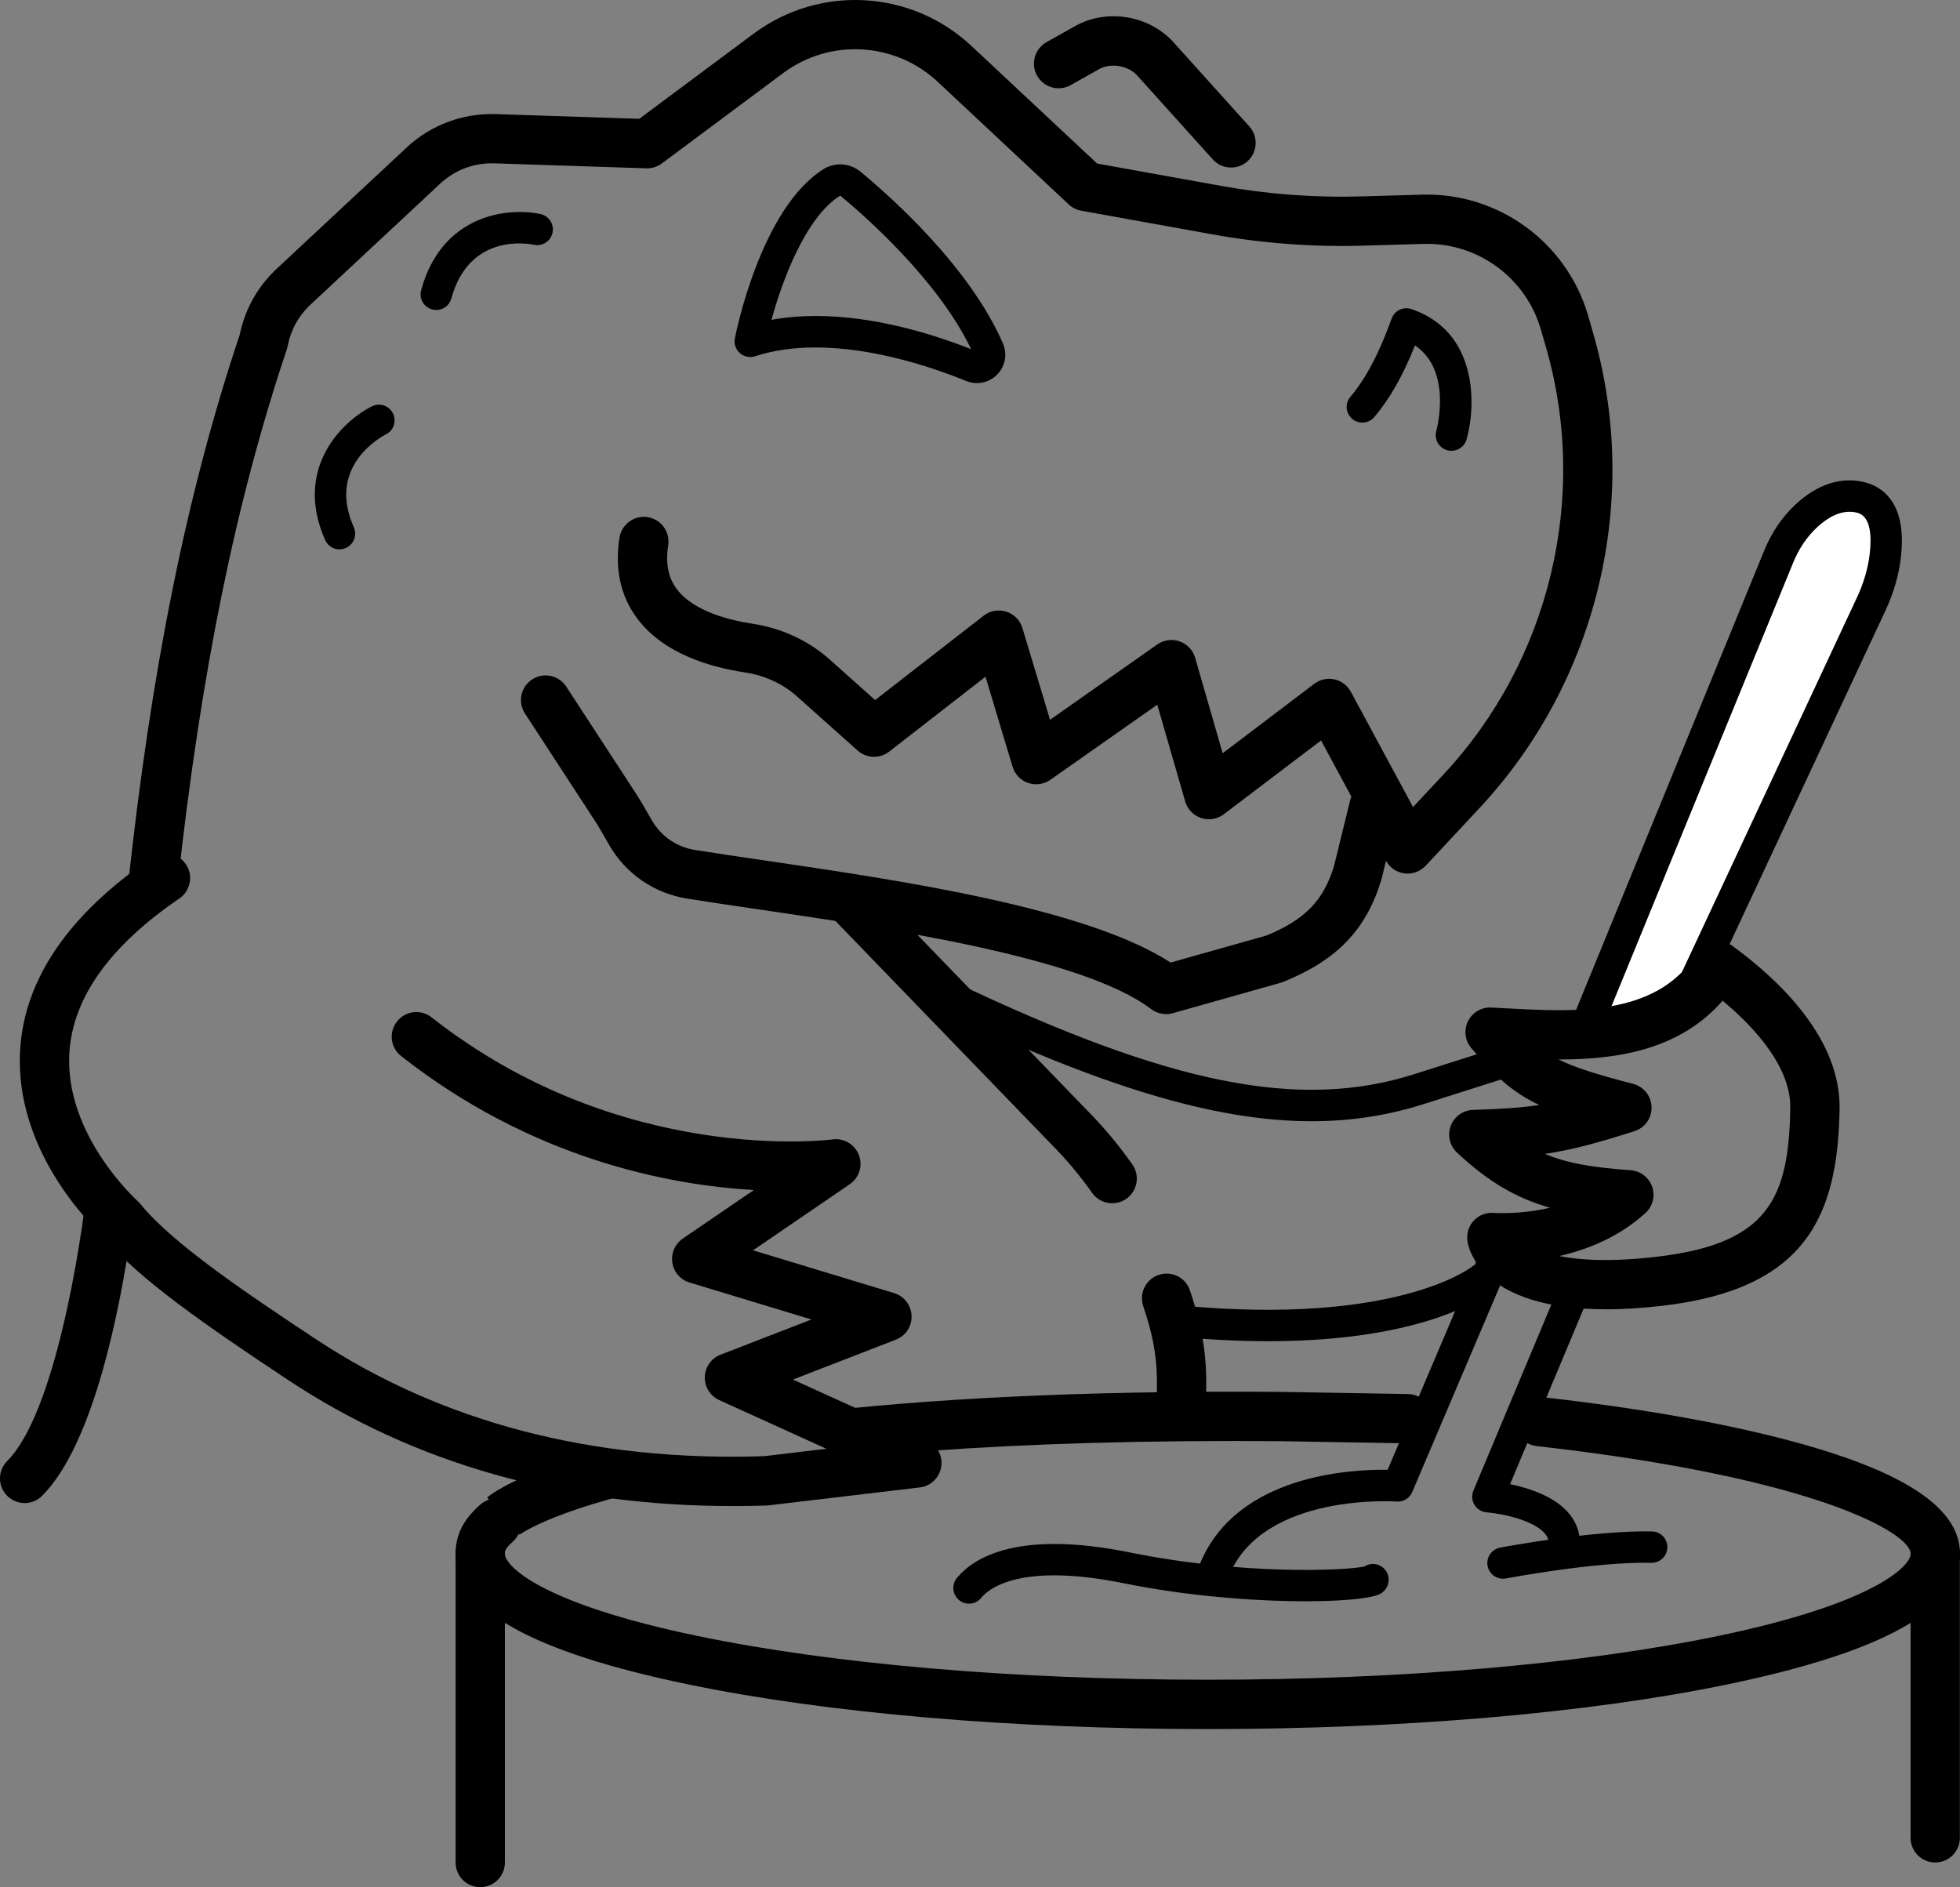<svg viewBox="0 0 437.47 421.23" xmlns="http://www.w3.org/2000/svg" data-name="Ebene 2" id="Ebene_2">
  <rect x="0" y="0" width="437.47" height="421.23" fill="#808080" stroke="none"/>
  <defs>
    <style>
      .cls-1 {
        fill: #fff;
      }
    </style>
  </defs>
  <g data-name="Ebene 2" id="Ebene_2-2">
    <g>
      <g>
        <path d="M354.19,228.8l42.84-104.6c1.39-3.4,3.43-6.51,6.11-9.02,3.06-2.85,7.34-5.39,12.26-4.13,5.54,1.42,6.02,7.76,5.39,13.05-.45,3.72-1.55,7.33-3.14,10.73l-39.23,83.97" class="cls-1"></path>
        <path d="M354.18,232.3c-.44,0-.89-.08-1.33-.26-1.79-.73-2.65-2.78-1.91-4.57l42.84-104.6c1.65-4.03,3.99-7.48,6.96-10.25,4.92-4.58,10.28-6.3,15.52-4.96,3.63.93,9.5,4.35,8,16.86-.47,3.96-1.63,7.92-3.44,11.79l-39.23,83.97c-.82,1.75-2.9,2.51-4.65,1.69-1.75-.82-2.51-2.9-1.69-4.65l39.23-83.97c1.49-3.2,2.45-6.45,2.83-9.66.45-3.78.34-8.44-2.78-9.24-2.85-.73-5.88.38-9.01,3.3-2.22,2.08-3.99,4.69-5.26,7.78l-42.84,104.6c-.55,1.35-1.86,2.17-3.24,2.17Z"></path>
      </g>
      <path d="M260.25,226.35c-1.19,0-2.36-.39-3.33-1.12-15.33-11.65-59.19-18.08-88.21-22.34-5.54-.81-10.76-1.58-15.33-2.31-7.35-1.17-13.7-5.53-17.4-11.95l-.75-1.31c-.85-1.49-1.66-2.9-2.53-4.24l-15.53-23.82c-1.66-2.54-.94-5.95,1.6-7.61,2.55-1.66,5.95-.94,7.61,1.6l15.53,23.82c1.05,1.61,1.97,3.23,2.87,4.79l.73,1.27c2.04,3.54,5.54,5.94,9.61,6.59,4.5.72,9.69,1.48,15.19,2.29,30.62,4.49,72.09,10.58,90.96,22.84l21.39-6.03c8.59-3.54,12.7-7.75,15.07-15.44l3.61-14.69c.72-2.95,3.71-4.76,6.65-4.03,2.95.72,4.75,3.7,4.03,6.65l-3.65,14.84c-.02.1-.05.19-.08.29-3.37,11.08-9.88,17.86-21.78,22.69-.19.08-.38.14-.57.2l-24.2,6.83c-.49.14-.99.21-1.49.21Z"></path>
      <path d="M248.25,268.58c-1.73,0-3.44-.82-4.51-2.34-2.73-3.89-5.84-7.58-9.24-10.99l-49.17-50.86c-2.11-2.18-2.05-5.67.13-7.78s5.67-2.05,7.78.13l49.11,50.8c3.79,3.79,7.3,7.98,10.39,12.38,1.75,2.49,1.14,5.92-1.34,7.66-.96.67-2.06,1-3.16,1Z"></path>
      <path d="M263.54,320.61c-.1,0-.2,0-.29,0-3.03-.16-5.36-2.75-5.2-5.78.49-9.33.13-14.26-2.89-23.31-.96-2.88.6-6,3.48-6.96,2.89-.96,6,.6,6.96,3.48,3.6,10.82,3.97,17.18,3.44,27.36-.15,2.93-2.58,5.21-5.49,5.21Z"></path>
      <path d="M274.78,37.4c-1.5,0-3-.61-4.09-1.82l-16.9-18.76c-1.96-2.17-5.89-2.84-8.41-1.42l-6.41,3.6c-2.65,1.49-6,.55-7.49-2.1-1.49-2.65-.54-6,2.1-7.49l6.41-3.6c7.07-3.97,16.51-2.4,21.96,3.65l16.9,18.76c2.03,2.26,1.85,5.73-.4,7.77-1.05.95-2.37,1.41-3.68,1.41Z"></path>
      <path d="M218.03,85.51c-.81,0-1.64-.16-2.42-.48-8.52-3.5-30.16-11.03-47.07-5.51-1.18.38-2.47.12-3.4-.7-.93-.82-1.36-2.07-1.12-3.29.23-1.18,5.76-28.89,19.72-37.74,2.59-1.65,5.95-1.43,8.34.55,7.1,5.87,24.4,21.35,31.77,38.31,1.03,2.38.53,5.11-1.29,6.96-1.22,1.25-2.86,1.91-4.53,1.91ZM217.43,79.43h0,0ZM182.14,70.53c13.18,0,26.2,4.09,34.61,7.41-7.36-15.47-24.06-30.03-29.14-34.22h0c-.05-.04-.11-.04-.13-.03-7.63,4.83-12.82,18.72-15.29,27.7,3.28-.6,6.62-.86,9.94-.86Z"></path>
      <path d="M97.37,69.19c-.3,0-.62-.04-.92-.12-1.86-.51-2.96-2.43-2.45-4.3,4.64-17.01,19.47-18.54,26.65-16.98,1.89.41,3.09,2.28,2.67,4.17-.41,1.88-2.27,3.08-4.15,2.68-1.48-.31-14.46-2.55-18.43,11.98-.42,1.56-1.83,2.58-3.37,2.58Z"></path>
      <path d="M75.78,122.63c-1.34,0-2.62-.77-3.2-2.08-7.09-15.9,3.72-26.48,10.42-29.85,1.73-.87,3.83-.17,4.7,1.55.87,1.72.18,3.82-1.54,4.69-1.38.71-13.2,7.27-7.19,20.75.79,1.77,0,3.83-1.77,4.62-.46.21-.95.3-1.42.3Z"></path>
      <path d="M323.96,100.63c-.31,0-.63-.04-.94-.13-1.86-.52-2.95-2.44-2.44-4.3.17-.63,3.56-13.55-4.76-19.09-2.71,6.8-5.64,11.94-9.09,15.99-1.25,1.47-3.46,1.65-4.93.39-1.47-1.25-1.65-3.46-.39-4.93,3.42-4.02,6.43-9.72,9.2-17.44.64-1.8,2.61-2.75,4.43-2.13,14.73,5.03,14.49,21.22,12.31,29.07-.43,1.55-1.84,2.56-3.37,2.56Z"></path>
      <path d="M269.58,385.94c-43.74,0-84.91-3.54-115.94-9.96-34.96-7.24-51.95-16.77-51.95-29.16,0-5.28,2.75-8.48,5.44-10.92,2.25-2.04,5.73-1.86,7.77.39,2.04,2.25,1.86,5.73-.39,7.77-1.82,1.65-1.82,2.14-1.82,2.76,0,2.63,7.76,11.05,43.18,18.38,30.32,6.28,70.7,9.73,113.71,9.73s83.4-3.46,113.71-9.73c35.42-7.33,43.18-15.76,43.18-18.38,0-4.59-21.02-17.01-83.49-24.04-3.02-.34-5.19-3.06-4.85-6.08s3.07-5.2,6.08-4.85c26.04,2.93,48.25,7.2,64.23,12.33,19.53,6.28,29.03,13.69,29.03,22.64,0,12.38-16.99,21.92-51.95,29.16-31.03,6.42-72.2,9.96-115.94,9.96Z"></path>
      <path d="M348.98,349.58c-.23,0-.47-.02-.71-.07-1.89-.39-3.11-2.24-2.72-4.13.24-1.15.06-2.04-.58-2.89-2.25-3-9.26-4.61-13.16-4.92-1.12-.09-2.13-.71-2.71-1.67-.58-.96-.68-2.14-.24-3.17l19.66-46.94c.75-1.78,2.79-2.62,4.58-1.88,1.78.75,2.62,2.8,1.88,4.58l-17.93,42.79c4.29.88,10.37,2.83,13.5,6.99,1.85,2.46,2.49,5.4,1.85,8.51-.34,1.66-1.8,2.8-3.42,2.8Z"></path>
      <path d="M216.28,357.95c-.9,0-1.79-.34-2.47-1.03-1.33-1.33-1.37-3.48-.1-4.85,3.63-4.31,13.37-10.65,38.52-5.54,25.17,5.11,48.33,4.04,52.32,3.12.71-.46,1.57-.66,2.47-.51,1.91.32,3.2,2.12,2.88,4.03-.16.99-.72,1.85-1.57,2.44-3.58,2.47-31.83,3-57.49-2.21-23.07-4.69-30.12,1.21-31.72,3.13-.16.19-.28.32-.36.4-.68.68-1.58,1.03-2.47,1.03ZM303,352.01h0s0,0,0,0Z"></path>
      <path d="M335.46,352.39c-1.65,0-3.11-1.17-3.43-2.84-.36-1.9.88-3.73,2.78-4.1.83-.16,20.62-3.89,33.92-3.62,1.93.04,3.46,1.64,3.42,3.58-.04,1.91-1.6,3.42-3.5,3.42-.03,0-.05,0-.08,0-12.57-.29-32.26,3.46-32.46,3.5-.22.04-.44.06-.66.06Z"></path>
      <path d="M431.94,415.72c-3.04,0-5.5-2.46-5.5-5.5v-63.39c0-3.04,2.46-5.5,5.5-5.5s5.5,2.46,5.5,5.5v63.39c0,3.04-2.46,5.5-5.5,5.5Z"></path>
      <path d="M107.19,421.23c-3.04,0-5.5-2.46-5.5-5.5v-68.9c0-3.04,2.46-5.5,5.5-5.5s5.5,2.46,5.5,5.5v68.9c0,3.04-2.46,5.5-5.5,5.5Z"></path>
      <path d="M355.55,74.19l-1.08-3.73c-4.77-16.4-20.08-27.52-37.1-27.01l-13.47.39c-10.47.31-21-.48-31.31-2.34l-27.72-5-28.05-26.25c-13.42-12.56-33.87-13.71-48.62-2.73l-25.52,19-32-1.05c-7.44-.23-14.51,2.41-19.94,7.48l-28.96,27.02c-4.27,3.98-7.13,9.09-8.29,14.8-11.83,35.33-19.8,74.83-25.07,124.26-.11,1.07.09,2.1.53,3,2.39-2.01,5.02-4.03,7.97-6.03l2.71,1.71c5.2-47.6,12.97-85.73,24.4-119.77.08-.24.14-.48.19-.73.67-3.55,2.43-6.73,5.07-9.2l28.96-27.02c3.29-3.07,7.58-4.67,12.08-4.53l33.92,1.11c1.27.05,2.47-.34,3.47-1.09l27.06-20.15c10.47-7.8,24.99-6.98,34.53,1.94l29.23,27.36c.77.72,1.74,1.21,2.78,1.4l29.32,5.29c11.06,1.99,22.36,2.84,33.58,2.51l13.47-.39c12.05-.37,22.85,7.5,26.22,19.08l1.08,3.73c9.74,33.48,1.01,70.11-22.79,95.6l-6.81,7.29-13.89-25.74c-.76-1.41-2.11-2.42-3.67-2.76-1.57-.34-3.21.02-4.49.99l-20.44,15.5-6.15-21.31c-.49-1.71-1.78-3.07-3.46-3.66-1.67-.59-3.53-.33-4.99.69l-23.93,16.81-6.17-20.48c-.52-1.74-1.87-3.1-3.6-3.65-1.73-.55-3.62-.22-5.05.9l-24.22,18.83-10.09-9c-4.8-4.29-10.8-7.07-17.35-8.05-4.68-.7-13.11-2.65-16.9-7.81-1.87-2.54-2.47-5.71-1.85-9.68.47-3-1.58-5.82-4.58-6.29-2.99-.47-5.82,1.58-6.29,4.58-1.09,6.92.21,12.94,3.85,17.9,5.85,7.96,16.36,11.02,24.14,12.18,4.42.66,8.45,2.52,11.65,5.38l13.51,12.06c1.98,1.77,4.94,1.87,7.04.24l21.5-16.72,6.05,20.1c.51,1.69,1.8,3.04,3.47,3.61,1.67.57,3.51.32,4.96-.7l23.86-16.76,6.24,21.6c.5,1.74,1.83,3.12,3.55,3.69,1.72.57,3.61.26,5.06-.84l21.71-16.47,14.48,26.83c.84,1.56,2.38,2.62,4.14,2.84,1.75.22,3.51-.41,4.72-1.7l12.03-12.89c26.43-28.31,36.13-68.99,25.31-106.17Z"></path>
      <path d="M163.39,336.16c-37.64,0-70.99-9.48-99.23-28.23-17.91-11.89-33.38-22.51-41.13-31.95-2.85-2.63-19.91-19.38-18.53-41.69.97-15.8,10.84-30.21,29.34-42.83,2.51-1.71,5.93-1.06,7.64,1.44,1.71,2.51,1.06,5.93-1.44,7.64-15.51,10.58-23.77,22.14-24.55,34.35-1.18,18.4,15.04,33.02,15.2,33.17.23.2.45.44.64.67,7.21,8.97,24.79,20.64,38.92,30.02,28.17,18.7,61.93,27.55,100.32,26.28l13.88-1.65-23.92-10.87c-2.02-.92-3.29-2.95-3.22-5.16.06-2.21,1.45-4.17,3.51-4.97l20.29-7.86-27.2-8.25c-2.03-.61-3.52-2.34-3.84-4.43s.59-4.18,2.33-5.38l15.85-10.83c-19.05-1.12-49.55-6.97-78.72-29.91-2.39-1.88-2.8-5.34-.92-7.72,1.88-2.39,5.34-2.8,7.72-.92,42.36,33.33,89.02,27.31,89.48,27.25,2.53-.35,4.97,1.08,5.89,3.47.92,2.38.08,5.08-2.02,6.52l-21.6,14.76,31.48,9.55c2.25.68,3.81,2.71,3.9,5.06s-1.32,4.49-3.51,5.34l-22.97,8.9,29.94,13.61c2.25,1.02,3.54,3.41,3.16,5.85s-2.34,4.33-4.79,4.62l-33.67,3.99c-.15.02-.31.03-.46.04-2.61.09-5.21.13-7.78.13Z"></path>
      <path d="M271.19,353.58c-.46,0-.92-.09-1.37-.28-1.78-.76-2.61-2.81-1.85-4.59,8.31-19.53,33.55-20.76,41.75-20.64l20.82-48.95c.76-1.78,2.81-2.61,4.59-1.85,1.78.76,2.61,2.81,1.85,4.59l-21.77,51.18c-.59,1.38-1.98,2.25-3.49,2.12-.29-.02-29.52-2-37.31,16.3-.57,1.33-1.86,2.13-3.22,2.13Z"></path>
      <path d="M283.06,299.37c-6.11,0-12.88-.31-20.35-1.02-1.92-.18-3.33-1.89-3.15-3.82.18-1.92,1.88-3.34,3.82-3.15,48.16,4.6,64.9-8.45,65.07-8.58,1.49-1.21,3.69-1,4.91.48,1.22,1.48,1.03,3.66-.44,4.9-.63.53-13.81,11.19-49.85,11.19Z"></path>
      <path d="M292.74,250.27c-21.74,0-47.33-7.89-82.94-24.86-1.75-.83-2.49-2.92-1.65-4.67.83-1.75,2.92-2.49,4.67-1.65,48.34,23.04,77.2,28.83,102.92,20.65l21.79-6.93c1.84-.59,3.81.43,4.4,2.27.59,1.84-.43,3.81-2.27,4.4l-21.79,6.93c-8,2.55-16.24,3.86-25.11,3.86Z"></path>
      <path d="M358.44,292.24c-27.92,0-30.68-13.54-30.92-15.28-.23-1.66.31-3.33,1.46-4.54,1.15-1.21,2.8-1.84,4.46-1.69.09,0,5.76.43,12.5-1.16-7.35-2.08-13.68-5.68-20.75-12.32-1.62-1.52-2.17-3.88-1.38-5.96s2.75-3.48,4.98-3.55c6.17-.19,10.55-.46,14.76-1.1-6.04-2.87-9.92-6.46-15.18-12.73-1.4-1.67-1.68-4.02-.71-5.97.97-1.95,3.02-3.16,5.18-3.05,1.26.06,2.56.13,3.89.2,14.5.78,32.54,1.76,41.45-11.51.04-.06.08-.11.12-.17.16-.39.37-.76.63-1.12,1.79-2.45,5.23-2.99,7.69-1.2,11.08,8.1,24.24,21,23.97,36.48-.41,23.61-7.27,40.11-39.45,43.88-4.73.55-8.94.8-12.7.8ZM348.06,280.37c4.85.97,11.87,1.31,21.8.14,24.85-2.91,29.38-13,29.73-33.14.16-9.28-8.07-18.14-15.1-24-9.63,11.03-23.62,13.11-36.44,13.11-.07,0-.15,0-.22,0,3.63,1.79,8.63,3.36,16.68,5.45,2.37.61,4.05,2.72,4.12,5.17.07,2.45-1.49,4.65-3.83,5.39-8.44,2.69-14.02,4.19-19.98,5.07,5.15,2.18,10.94,3.05,19.14,3.65,2.19.16,4.08,1.61,4.8,3.68.72,2.08.13,4.38-1.49,5.86-5.91,5.39-12.99,8.19-19.22,9.61Z"></path>
      <path d="M27.03,272.19s-3.56-3.14-7.44-8.48c-1.53,14.65-7.42,51.84-17.98,62.4-2.15,2.15-2.15,5.63,0,7.78,1.07,1.07,2.48,1.61,3.89,1.61s2.82-.54,3.89-1.61c11.66-11.66,17.5-42.34,19.9-59.13-.82-.87-1.59-1.73-2.26-2.56Z"></path>
      <g>
        <path d="M154.09,330.45c-10.69-.47-20.63-1.75-29.84-3.64-11.26,3.91-15.12,7.09-15.53,7.45l7.23,8.29-.1.08c.15-.12,8.62-6.48,38.24-12.17Z"></path>
        <path d="M314.27,311.16l-28.68-.48c-45.65-.35-79.89,1.7-105.45,4.72l19.9,9.04c20.22-1.7,45.02-2.8,75.35-2.8,3.29,0,6.65.01,10.06.04l28.63.48s.06,0,.09,0c2.99,0,5.45-2.4,5.5-5.41.05-3.04-2.37-5.54-5.41-5.59Z"></path>
      </g>
    </g>
  </g>
</svg>
